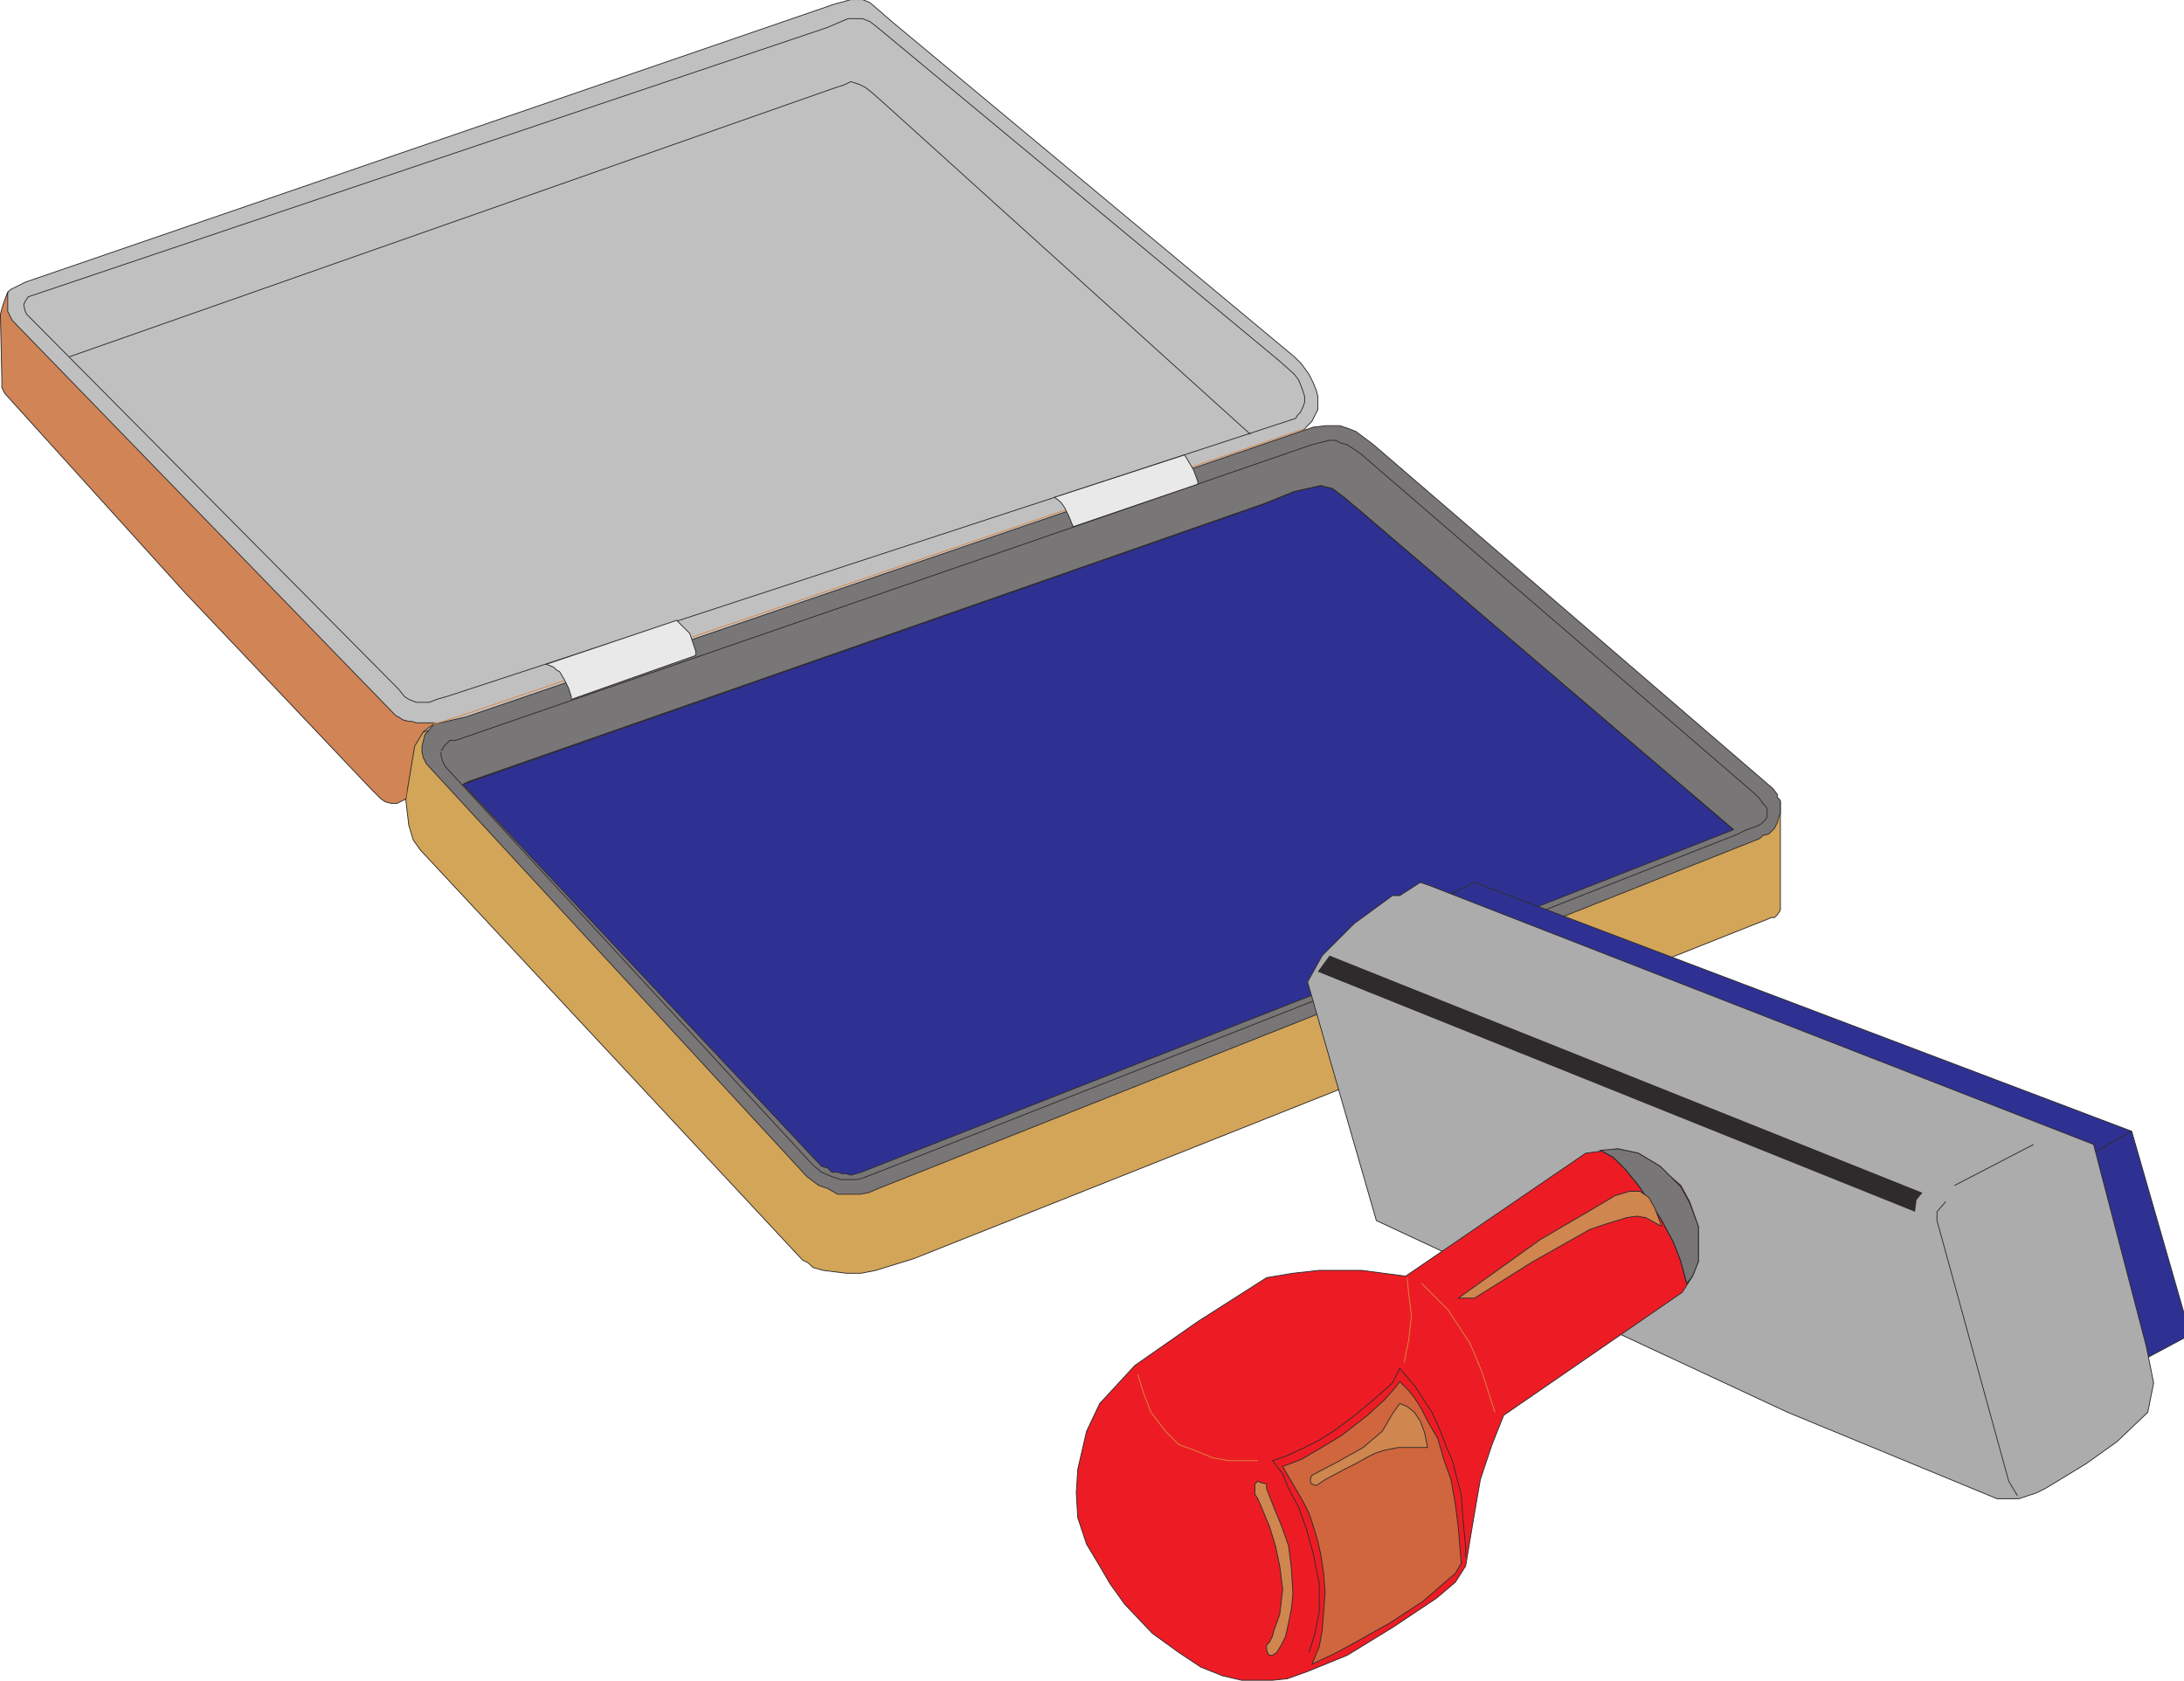 <svg xmlns="http://www.w3.org/2000/svg" width="358.088" height="275.529"><defs><clipPath id="a"><path d="M128 258h216v122H128Zm0 0"/></clipPath><clipPath id="b"><path d="M126 258h220v124H126Zm0 0"/></clipPath><clipPath id="c"><path d="M463 443h23v42h-23zm0 0"/></clipPath><clipPath id="d"><path d="M461 441h25v46h-25zm0 0"/></clipPath><clipPath id="e"><path d="M302 444h107v90H302Zm0 0"/></clipPath></defs><path fill="#d3a559" stroke="#2f2b2b" stroke-miterlimit="10" stroke-width=".136" d="m71.107 118.5-2.879 1.441-1.199.48-.48 1.919v8.879l.48 4.082.719 2.398 1.2 1.68 62.64 67.2.96.48.72.722 1.68.48 3.839.477h2.402l2.399-.476 6.238-1.922 140.64-55.918h.481l.48-.48.481-.723V131.46l-220.8-12.96"/><g clip-path="url(#a)" transform="translate(-127.912 -258)"><path fill="#c1c0c1" d="m335.102 331.379 5.52-1.68 1.679-1.918.719-.722.48-.957.48-.961v-2.16l-.242-.961-.476-1.2-.723-1.441-1.2-1.68-1.198-1.199-66-54.96-3.602-3.118-1.2-.48h-1.917l-2.64.718-132.723 45.602-2.399 1.199-.48.48-.48 1.438v.96l.48 4.321 60 62.16 3.84 4.559 9.84-3.117 132.242-44.883"/></g><g clip-path="url(#b)" transform="translate(-127.912 -258)"><path fill="none" stroke="#2f2b2b" stroke-miterlimit="10" stroke-width=".136" d="m335.102 331.379 5.52-1.68 1.679-1.918.719-.722.48-.957.48-.961v-2.16l-.242-.961-.476-1.2-.723-1.441-1.2-1.68-1.198-1.199-66-54.96-3.602-3.118-1.2-.48h-1.917l-2.64.718-132.723 45.602-2.399 1.199-.48.48-.48 1.438v.96l.48 4.321 60 62.16 3.84 4.559 9.84-3.117 132.242-44.883"/></g><path fill="#797677" stroke="#2f2b2b" stroke-miterlimit="10" stroke-width=".136" d="m215.35 70.02 2.16-.239h2.156l1.441.48 1.2.477 2.882 2.16 65.52 56.403.719.96v.477l.48.48v2.16l-.242.481-.238.961-.48.961-.962.957-.957.242-.48.48-144.48 57.36-1.68.72-1.442.241h-3.598l-1.683-.96-1.438-.481-1.922-1.442-62.398-67.68-.48-.956-.239-.961v-.961l.239-.961.238-.957.48-.48.961-1.204 5.281-1.199L215.35 70.02"/><path fill="#d18455" stroke="#2f2b2b" stroke-miterlimit="10" stroke-width=".136" d="m69.428 119.941-1.442 2.399-1.437 8.64-.961.48-.48.24h-.962l-.957-.24-.722-.48-1.68-1.68-30.48-32.16L.786 64.5l-.48-.96v-1.2l-.239-10.8.238-.962.48-1.437.481-1.2v3.118l.243.48.476.961 62.883 64.8.48.24.72.48.96.242h.48l.72.238h3.12l-1.921 1.441"/><path fill="none" stroke="#2f2b2b" stroke-miterlimit="10" stroke-width=".136" d="m205.03 71.219-59.763-54-2.16-1.918-1.199-.961-.96-.48-1.438-.481-.961.48-2.16.72L11.348 58.5"/><path fill="none" stroke="#d98640" stroke-miterlimit="10" stroke-width=".136" d="m71.107 118.738 5.281-1.68 137.52-46.796"/><path fill="none" stroke="#2f2b2b" stroke-miterlimit="10" stroke-width=".136" d="M69.428 115.14h.96l1.2-.48 1.68-.48 139.199-45.602.242-.476.48-.48.477-.962.242-.719v-.96l-.242-.72-.238-.722-.48-1.2-.72-.96-2.402-2.16-66.238-54.957-.961-.723-1.2-.48h-2.398L135.666 4.5 4.626 48.66l-.48.719-.238.48v.243l.238.957.242.48 1.2 1.2 59.761 60.241.957 1.2.723.48 1.2.48h1.199"/><path fill="#2e3192" stroke="#2f2b2b" stroke-miterlimit="10" stroke-width=".136" d="m75.908 128.578 58.8 62.64.958.243.722.719h.961l.72.242h.718l.723.238 1.68-.48 143.038-56.16-60.718-51.84-3.122-2.64-1.921-1.438-1.918-.48-2.16.48-2.16.476-4.801 1.922-130.559 45.602-.961.476"/><path fill="none" stroke="#2f2b2b" stroke-miterlimit="10" stroke-width=".136" d="M284.228 136.02 223.51 84.18l-3.122-2.64-1.921-1.438-1.918-.48-2.16.48-2.16.476-4.563 1.922-131.758 46.078"/><path fill="none" stroke="#2f2b2b" stroke-miterlimit="10" stroke-width=".136" d="m72.306 123.059.243-.239.238-.48.96-.961h.962l140.398-48.48 1.922-.477.957-.242h.961l.961.48.961.238 2.16 1.442 64.559 55.68.96.96.481.72.48.48.239.48v1.2l-.238.48-.243.238-.48.48-.961.481-1.438.48-1.44.72-140.4 55.202-3.12 1.2-.961.238h-2.641l-1.438-.48-1.68-.72-1.44-1.199-60.239-65.28-.48-.962-.243-.957v-.48"/><path fill="none" stroke="#d98640" stroke-miterlimit="10" stroke-width=".136" d="m66.549 130.738.48-8.879v-.48l.48-.957.477-.48.723-.243 2.64-1.199"/><path fill="#eae9ea" stroke="#2f2b2b" stroke-miterlimit="10" stroke-width=".136" d="M93.666 114.66v-.48l-.477-1.442-.722-1.437-.72-1.2-.48-.242-.48-.48-1.2-.48 21.36-7.2.719.723 1.441 1.437.48 1.442.481 1.437v.723l-20.402 7.2m82.32-28.321-.238-.48-.48-1.2-.72-1.441-.48-.719-.48-.48-.719-.48 21.36-6.962.718 1.203.719 1.2.722 1.917v.48l-20.402 6.962"/><path fill="#2e3192" stroke="#2f2b2b" stroke-miterlimit="10" stroke-width=".136" d="m349.51 185.46-107.762-40.8-7.442 3.602 111.122 42.476 4.082-5.277"/><g clip-path="url(#c)" transform="translate(-127.912 -258)"><path fill="#2e3192" d="m477.422 443.46-13.922 7.92 9.602 32.883 13.918-7.442-9.598-33.36"/></g><g clip-path="url(#d)" transform="translate(-127.912 -258)"><path fill="none" stroke="#2f2b2b" stroke-miterlimit="10" stroke-width=".136" d="m477.422 443.46-13.922 7.92 9.602 32.883 13.918-7.442-9.598-33.36"/></g><path fill="#adacad" stroke="#2f2b2b" stroke-miterlimit="10" stroke-width=".136" d="m232.869 144.66 1.437.48 108.961 42.481 8.641 33.117 1.2 6-.962 4.801-5.039 4.8-5.039 3.602-5.52 3.36-1.199.719-1.441.718-1.441.48-1.438.481h-3.601l-34.32-14.16-67.442-31.437-11.278-39.122 2.399-4.32 5.281-5.281 6.238-4.559h1.204l3.359-2.16"/><path fill="none" stroke="#2f2b2b" stroke-miterlimit="10" stroke-width=".136" d="m333.428 187.621-12.961 6.719"/><path fill="#2f2b2c" d="m315.19 195.54-.962 1.198-.242 1.922-97.918-39.36 1.918-2.64 97.203 38.88"/><path fill="none" stroke="#2f2b2b" stroke-miterlimit="10" stroke-width=".136" d="m319.03 196.98-1.442 1.68v1.442l11.761 42.718 1.438 2.399"/><path fill="#ed1c24" d="m259.986 189.059-29.52 20.16-7.199-.957h-6.96l-4.32.476-4.321.723-11.278 7.2-10.32 7.198-5.762 6.243-2.16 4.558-1.437 6.238-.242 3.84.242 4.082 1.437 4.32 2.16 3.598 1.68 2.883 2.402 3.36 4.56 4.8 4.32 3.117 3.601 2.403 3.598 1.437 3.12.723h5.04l2.402-.242 3.36-1.2 6.48-2.64 7.437-4.559 7.204-4.8 3.117-2.641 1.68-2.64 1.203-7.2 1.199-6.96 1.918-5.759 1.922-4.8 29.277-20.16 1.684-2.641.957-2.399v-5.761l-1.438-4.079-1.441-2.64-1.922-1.68-1.438-1.441-3.601-2.16-3.36-.72-5.28.72"/><g clip-path="url(#e)" transform="translate(-127.912 -258)"><path fill="none" stroke="#2f2b2b" stroke-miterlimit="10" stroke-width=".136" d="m387.898 447.059-29.52 20.16-7.198-.957h-6.961l-4.32.476-4.32.723-11.278 7.2-10.32 7.198-5.762 6.243-2.16 4.558-1.438 6.238-.242 3.84.242 4.082 1.438 4.32 2.16 3.598 1.68 2.883 2.402 3.36 4.558 4.8 4.32 3.117 3.602 2.403 3.598 1.437 3.121.723h5.04l2.401-.242 3.36-1.2 6.48-2.64 7.438-4.559 7.203-4.8 3.117-2.641 1.68-2.64 1.203-7.2 1.2-6.96 1.917-5.759 1.922-4.8 29.277-20.16 1.684-2.641.957-2.399v-5.761l-1.438-4.079-1.441-2.64-1.922-1.68-1.437-1.441-3.602-2.16-3.36-.72-5.28.72"/></g><path fill="#d0864f" stroke="#2f2b2b" stroke-miterlimit="10" stroke-width=".136" d="m205.748 243.3.48-.48.48.239.958.242v.719l1.203 3.12 1.2 2.88 1.198 3.359.48 3.84.24 4.082-.24 2.398-.48 2.403-.48 2.16-.719 1.437-.719 1.2-.722.48h-.48l-.239-.238-.242-.72v-.722l.48-.48.48-.957.243-.961.957-2.64.48-4.083-.48-3.84-.719-3.36-.96-3.116-1.2-2.883-.719-1.68-.48-.719v-1.68"/><path fill="none" stroke="#2f2b2b" stroke-miterlimit="10" stroke-width=".136" d="m214.627 270.898.48-1.437.48-1.68.72-3.601v-4.559l-.958-4.8-1.203-4.321-1.199-3.36-1.68-3.12-.96-2.399-1.68-2.16 2.16-.723 2.64-1.199 2.88-1.437 2.64-1.68 2.879-2.16 2.64-2.16 1.68-1.442 2.16-1.922 1.204-2.398 1.437 1.68 1.2 1.44 1.202 1.919 1.438 2.16 1.2 2.64 1.202 3.122.957 2.16.723 2.879.719 2.64.238 3.598.48 5.043v1.68"/><path fill="#d0663d" stroke="#2f2b2b" stroke-miterlimit="10" stroke-width=".136" d="m229.51 226.5 1.437 1.441.961 1.2 1.2 1.918.96 1.921 1.68 2.88.96 3.359 1.2 3.36.719 4.081.48 3.84.48 5.762-.96 1.68-1.438 1.199-3.84 3.359-5.523 3.602-6 3.359-3.117 1.68-3.602 1.68 1.2-2.88.48-2.64.242-3.121.238-3.121-.238-3.118-.48-3.12-.48-2.16-.72-2.4-.722-2.16-.961-1.921-3.36-5.758 3.122-1.203 2.878-1.68 3.602-2.16 4.32-3.36 2.88-2.64 1.679-1.918.723-.961"/><path fill="none" stroke="#d98640" stroke-miterlimit="10" stroke-width=".136" d="m186.549 225.3.96 3.122 1.2 3.117 2.398 3.121 2.16 2.16 2.641.961 2.879 1.2 2.64.48h4.801m24-16.082.72-3.598.48-4.082-.48-3.84-.24-2.398m2.399.961 4.32 4.316 3.602 5.524 1.918 4.558 2.16 6.72"/><path fill="#797677" stroke="#2f2b2b" stroke-miterlimit="10" stroke-width=".136" d="m268.627 194.34 2.16 3.12 1.68 2.642 1.921 3.597 1.2 3.121.96 3.602.962-1.203.957-2.399v-5.761l-1.438-3.84-1.441-2.64-1.922-1.919-1.438-1.441-3.601-2.16-3.36-.72-2.879.24 2.16 1.202 1.919 1.918 2.16 2.64"/><path fill="#d0864f" stroke="#2f2b2b" stroke-miterlimit="10" stroke-width=".136" d="m229.51 230.102 1.199.476 1.199.961.961 1.441.719 1.918.48 2.403h-4.8l-2.399.48-1.441.48-.961.477-2.16 1.203-1.919.957-3.12 1.68-1.442.961-.719-.238-.238-.242v-.72l.238-.48 4.559-2.398 3.844-2.16 1.68-1.442 1.437-1.199 1.68-2.879 1.203-1.68"/><path fill="none" stroke="#2f2b2b" stroke-miterlimit="10" stroke-width=".136" d="m262.388 188.578 2.16 1.203 1.919 1.918 2.16 2.64 2.16 3.122 1.68 2.64 1.921 3.598 1.2 3.121.96 3.602"/><path fill="#d0864f" stroke="#2f2b2b" stroke-miterlimit="10" stroke-width=".136" d="m272.467 201.059-2.641-1.438-1.438-.242-1.68.242-3.12.957-2.88.961-9.359 5.281-9.601 6h-2.64l13.44-9.601 9.84-5.758 2.399-1.441 2.402-.72h1.68l1.437.962.961 1.68 1.2 3.117"/></svg>
